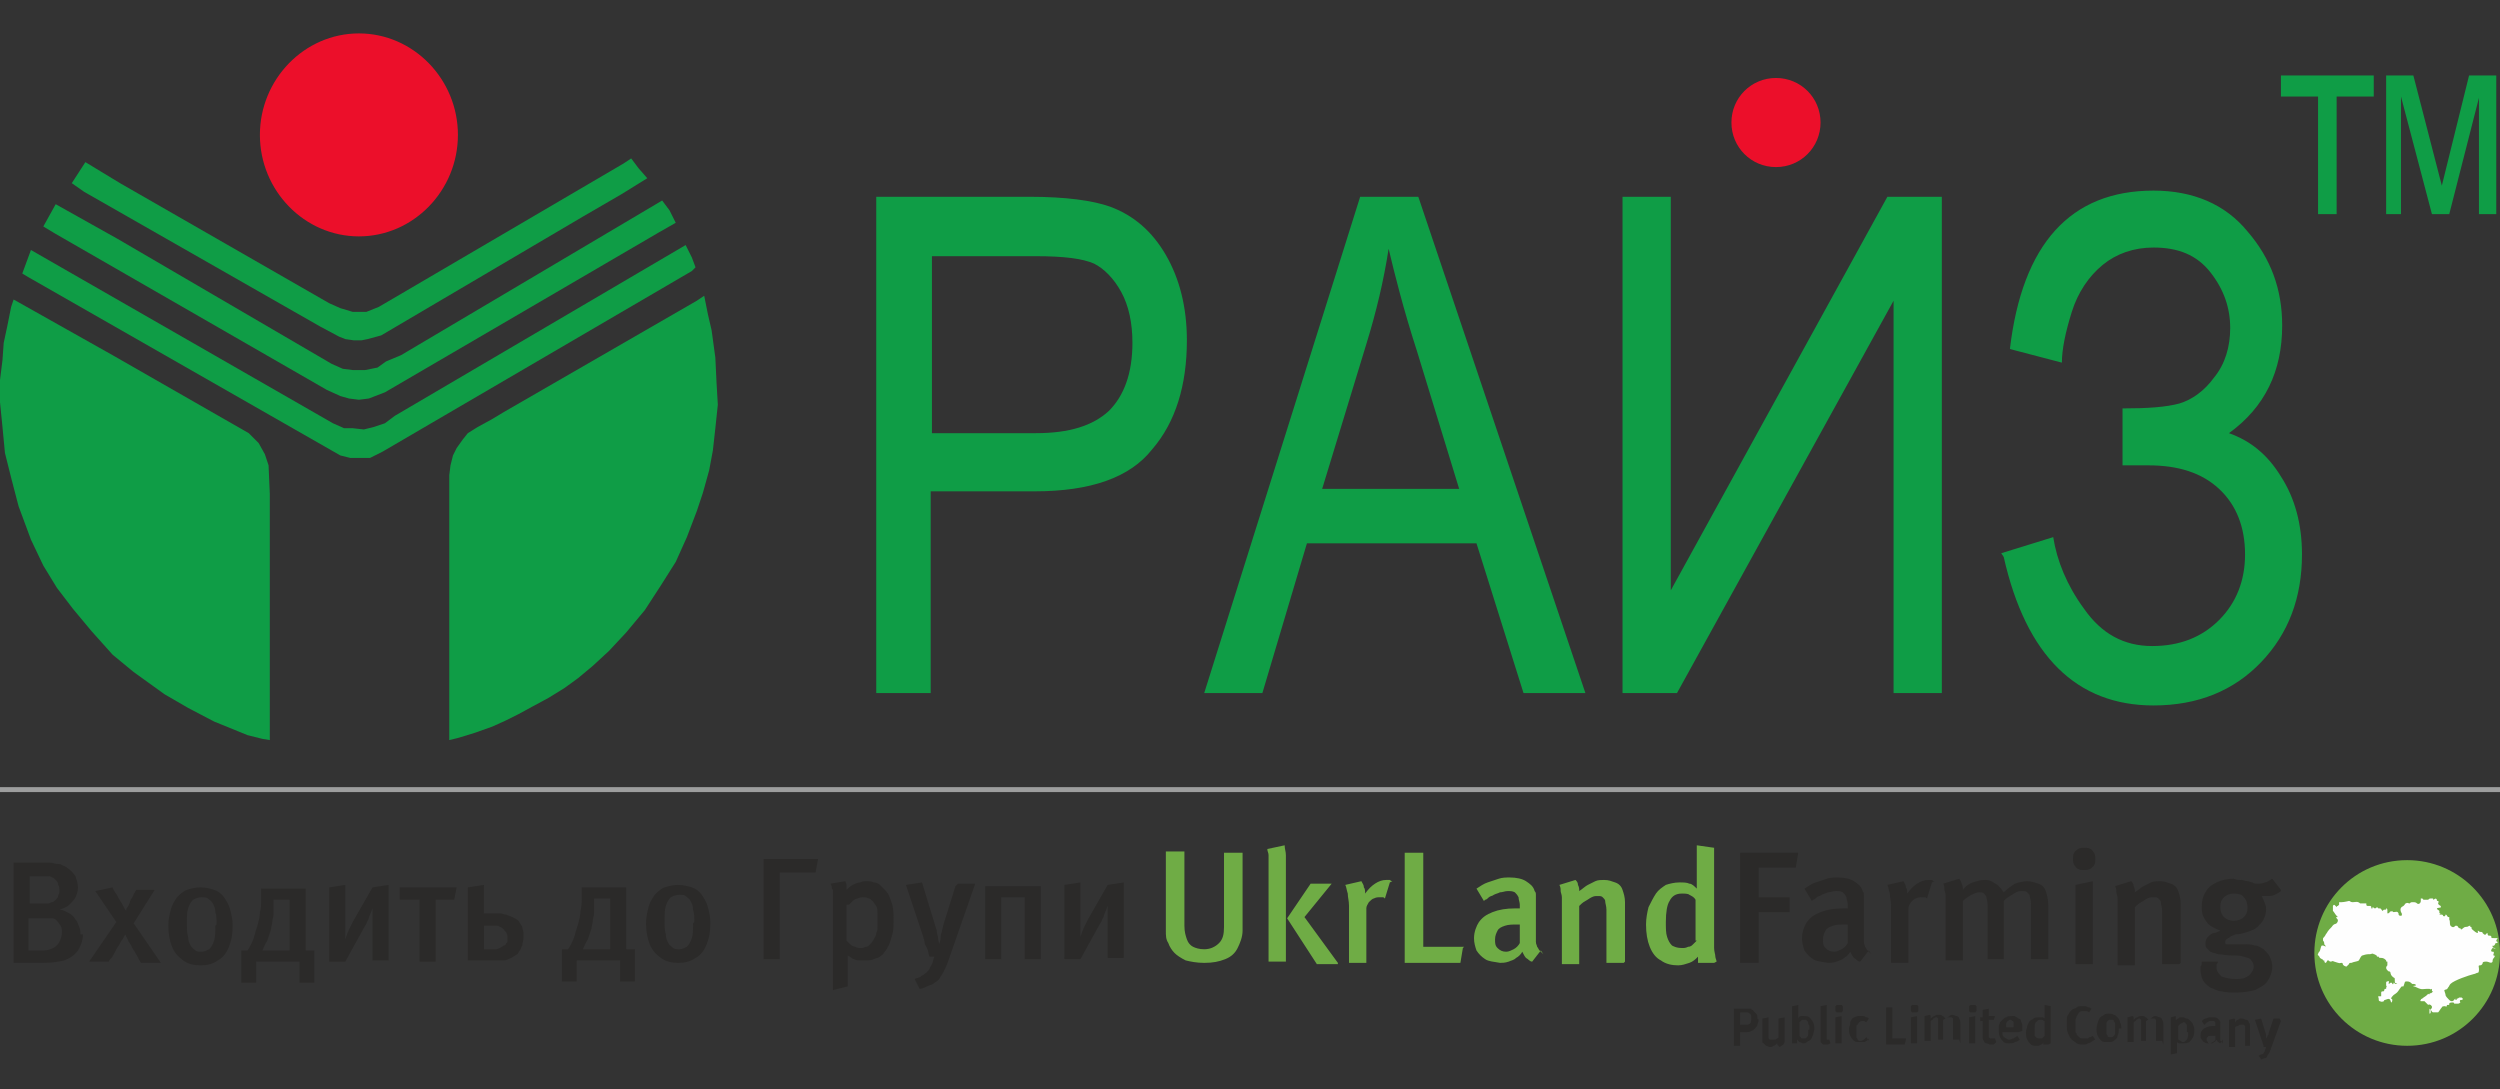 <?xml version="1.0" encoding="UTF-8"?>
<!DOCTYPE svg PUBLIC "-//W3C//DTD SVG 1.1//EN" "http://www.w3.org/Graphics/SVG/1.1/DTD/svg11.dtd">
<!-- Creator: CorelDRAW X6 -->
<svg xmlns="http://www.w3.org/2000/svg" xml:space="preserve" width="202px" height="88px" version="1.1" style="shape-rendering:geometricPrecision; text-rendering:geometricPrecision; image-rendering:optimizeQuality; fill-rule:evenodd; clip-rule:evenodd"
viewBox="0 0 2020 880"
 xmlns:xlink="http://www.w3.org/1999/xlink">
 <rect x="0" y="0" width="2020" height="880" fill="#333333" stroke="none"/>
 <defs>
  <style type="text/css">
   <![CDATA[
    .fil3 {fill:#9D9E9E}
    .fil7 {fill:#FEFEFE}
    .fil6 {fill:#6FAC45}
    .fil0 {fill:#0F9D46}
    .fil1 {fill:#EC0F2A}
    .fil5 {fill:#2B2A29;fill-rule:nonzero}
    .fil4 {fill:#6FAC45;fill-rule:nonzero}
    .fil2 {fill:#0F9D46;fill-rule:nonzero}
   ]]>
  </style>
 </defs>
 <g id="Layer_x0020_1">
  <g id="_371149696">
   <g>
    <polygon class="fil0" points="91,287 201,350 209,358 214,367 217,376 218,399 218,598 212,597 200,594 173,583 152,572 133,561 108,543 91,529 74,510 59,492 46,475 35,457 25,436 15,409 9,386 4,366 2,345 0,325 0,307 2,291 3,277 6,263 9,248 11,242 "/>
    <polygon class="fil0" points="569,239 572,254 575,267 578,289 579,310 580,327 578,346 576,364 573,380 568,398 563,413 555,434 546,454 534,473 521,493 506,511 492,526 479,538 467,548 456,556 443,564 430,571 419,577 409,582 398,587 384,592 371,596 363,598 363,384 364,376 366,368 369,362 374,355 378,350 386,345 397,339 407,333 563,243 "/>
    <polygon class="fil0" points="18,221 25,202 269,342 278,346 285,346 294,347 302,345 311,342 319,336 554,198 559,208 562,216 559,219 547,226 309,365 299,370 291,370 283,370 275,368 268,364 23,224 "/>
    <polygon class="fil0" points="35,183 45,165 95,193 268,294 277,298 285,299 295,299 305,297 312,292 324,287 530,165 535,162 541,170 546,180 532,188 311,317 298,322 290,323 282,322 275,320 264,315 45,189 "/>
    <polygon class="fil0" points="58,148 69,131 97,148 266,245 275,249 285,252 296,252 306,248 318,241 504,132 510,128 516,136 523,144 502,157 471,175 308,271 297,274 292,275 286,275 279,274 274,272 259,264 68,155 "/>
    <path class="fil1" d="M290 27c44,0 80,37 80,82 0,45 -36,82 -80,82 -44,0 -80,-37 -80,-82 0,-45 36,-82 80,-82z"/>
   </g>
   <path class="fil2" d="M708 560l0 -401 124 0c29,0 51,3 65,8 19,7 34,20 45,39 11,19 17,42 17,69 0,36 -9,66 -28,88 -18,23 -50,34 -95,34l-84 0 0 163 -44 0zm44 -210l85 0c27,0 46,-6 59,-18 12,-12 19,-30 19,-55 0,-16 -3,-30 -9,-41 -6,-11 -14,-19 -22,-23 -9,-4 -24,-6 -47,-6l-84 0 0 143zm221 210l126 -401 47 0 135 401 -50 0 -38 -121 -137 0 -36 121 -46 0zm95 -165l111 0 -34 -111c-11,-34 -18,-62 -23,-83 -4,26 -10,51 -18,77l-36 118zm243 -236l39 0 0 318 175 -318 44 0 0 401 -39 0 0 -317 -175 317 -44 0 0 -401zm306 288l42 -13c3,19 11,39 25,58 14,20 32,30 55,30 22,0 40,-7 54,-21 14,-14 21,-32 21,-53 0,-22 -7,-40 -21,-53 -14,-13 -33,-19 -57,-19l-21 0 0 -46c20,0 35,-1 46,-4 10,-3 20,-10 28,-21 9,-11 13,-25 13,-40 0,-16 -5,-31 -16,-45 -11,-14 -26,-20 -46,-20 -16,0 -30,5 -41,14 -11,9 -20,22 -25,38 -5,16 -8,30 -8,41l-42 -11c10,-85 49,-128 116,-128 32,0 58,11 76,33 19,22 28,47 28,76 0,37 -14,66 -43,87 17,6 31,17 42,35 11,17 17,38 17,63 0,35 -11,64 -33,87 -22,23 -51,35 -87,35 -62,0 -103,-40 -121,-120z"/>
   <path class="fil1" d="M1435 63c20,0 36,16 36,36 0,20 -16,36 -36,36 -20,0 -36,-16 -36,-36 0,-20 16,-36 36,-36z"/>
   <polygon class="fil3" points="0,636 2020,636 2020,640 0,640 "/>
   <g>
    <g>
     <path class="fil4" d="M1004 753l0 -64 -15 0 0 60c0,6 -1,10 -4,13 -3,3 -7,5 -12,5 -4,0 -7,-1 -9,-2 -2,-1 -4,-3 -5,-6 -1,-3 -2,-6 -2,-11l0 -60 -15 0 0 64c0,4 0,7 2,10 1,3 3,6 5,8 2,2 5,4 9,6 4,1 9,2 15,2 7,0 12,-1 17,-3 5,-2 8,-5 10,-9 2,-4 4,-9 4,-14zm35 25l0 -77c0,-3 0,-7 0,-10 0,-3 -1,-5 -1,-8l-14 3c0,2 1,3 1,5 0,2 0,3 0,5 0,2 0,4 0,6l0 75 14 0zm42 0l-27 -37 22 -27 -17 0 -19 28 24 37 17 0zm44 -66c-1,0 -2,-1 -2,-1 -1,0 -2,0 -3,0 -3,0 -6,1 -9,3 -3,2 -5,4 -8,8 0,-2 0,-4 -1,-5 0,-2 -1,-3 -2,-5l-13 3c1,2 1,4 2,7 0,3 1,6 1,10l0 46 14 0 0 -44c0,-2 1,-3 2,-5 1,-1 3,-3 4,-3 2,-1 3,-1 5,-1 1,0 1,0 2,0 1,0 1,0 2,1l4 -13zm58 53l-33 0 0 -76 -15 0 0 89 45 0 2 -12zm64 6c-1,-1 -2,-2 -3,-3 -1,-1 -1,-2 -2,-3 0,-1 -1,-2 -1,-4 0,-2 0,-3 0,-6l0 -19c0,-3 0,-6 0,-8 0,-2 0,-4 0,-5 0,-1 0,-2 -1,-3 -1,-4 -4,-6 -7,-8 -3,-2 -8,-3 -13,-3 -3,0 -6,0 -9,1 -3,1 -6,2 -9,3 -3,1 -6,3 -9,5l6 10c0,0 0,0 1,-1 1,0 2,-1 3,-2 1,-1 3,-1 4,-2 2,-1 3,-1 5,-2 2,0 4,-1 6,-1 3,0 4,0 6,1 1,1 2,2 3,4 0,2 1,4 1,6l0 3 -4 0c-7,0 -13,1 -18,3 -5,2 -8,4 -11,8 -2,3 -4,8 -4,13 0,4 1,7 2,10 2,3 4,5 7,7 3,2 7,2 12,3 2,0 4,0 7,-1 2,-1 4,-1 6,-3 2,-1 4,-3 5,-5 1,2 2,4 3,5 2,1 3,3 5,3l7 -9zm-19 -24l0 15c-1,2 -3,4 -5,5 -2,1 -4,2 -6,2 -3,0 -5,-1 -7,-3 -2,-2 -2,-4 -2,-7 0,-3 1,-5 2,-7 1,-2 3,-3 6,-4 3,-1 6,-1 11,-1 0,0 1,0 1,0 0,0 1,0 1,0 0,0 0,0 0,0zm85 30l0 -48c0,-4 -1,-7 -2,-10 -1,-3 -3,-5 -6,-6 -3,-1 -5,-2 -9,-2 -2,0 -5,0 -7,1 -2,1 -4,2 -6,3 -2,1 -4,3 -7,5 0,-2 0,-3 -1,-5 0,-2 -1,-3 -2,-4l-13 4c1,2 1,3 1,5 0,1 1,3 1,5 0,2 0,4 0,6l0 48 14 0 0 -47c1,-1 3,-3 5,-4 2,-1 3,-2 5,-3 2,-1 3,-1 5,-1 2,0 3,0 4,1 1,1 2,2 2,3 0,2 1,4 1,7l0 43 14 0zm74 0c0,-1 -1,-3 -1,-4 0,-2 -1,-4 -1,-7 0,-3 0,-7 0,-11l0 -70 -14 -2 0 24c0,2 0,4 0,5 0,2 0,3 0,4 0,1 0,2 0,2 -2,-2 -4,-4 -6,-4 -2,-1 -5,-1 -8,-1 -4,0 -8,1 -11,2 -3,2 -6,4 -8,7 -2,3 -4,7 -6,11 -1,4 -2,9 -2,14 0,7 1,13 3,18 2,5 5,9 9,11 4,3 9,4 14,4 3,0 6,-1 9,-2 3,-1 5,-3 7,-5 0,1 0,2 0,2 0,1 0,1 0,2 0,0 0,1 0,1l13 0zm-16 -17c-1,1 -2,2 -3,3 -1,1 -2,2 -4,2 -2,1 -3,1 -5,1 -4,0 -6,-1 -8,-2 -2,-2 -3,-4 -4,-7 -1,-3 -1,-7 -1,-12 0,-8 1,-14 3,-17 2,-4 5,-6 10,-6 2,0 5,0 6,1 2,1 4,2 5,4l0 33z"/>
     <path class="fil5" d="M1453 689l-47 0 0 89 15 0 0 -41 25 0 0 -12 -25 0 0 -24 30 0 2 -12zm59 82c-1,-1 -2,-2 -3,-3 -1,-1 -1,-2 -2,-3 0,-1 -1,-2 -1,-4 0,-2 0,-3 0,-6l0 -19c0,-3 0,-6 0,-8 0,-2 0,-4 0,-5 0,-1 0,-2 -1,-3 -1,-4 -4,-6 -7,-8 -3,-2 -8,-3 -13,-3 -3,0 -6,0 -9,1 -3,1 -6,2 -9,3 -3,1 -6,3 -9,5l6 10c0,0 0,0 1,-1 1,0 2,-1 3,-2 1,-1 3,-1 4,-2 2,-1 3,-1 5,-2 2,0 4,-1 6,-1 3,0 4,0 6,1 1,1 2,2 3,4 0,2 1,4 1,6l0 3 -4 0c-7,0 -13,1 -18,3 -5,2 -8,4 -11,8 -2,3 -4,8 -4,13 0,4 1,7 2,10 2,3 4,5 7,7 3,2 7,2 12,3 2,0 4,0 7,-1 2,-1 4,-1 6,-3 2,-1 4,-3 5,-5 1,2 2,4 3,5 2,1 3,3 5,3l7 -9zm-19 -24l0 15c-1,2 -3,4 -5,5 -2,1 -4,2 -6,2 -3,0 -5,-1 -7,-3 -2,-2 -2,-4 -2,-7 0,-3 1,-5 2,-7 1,-2 3,-3 6,-4 3,-1 6,-1 11,-1 0,0 1,0 1,0 0,0 1,0 1,0 0,0 0,0 0,0zm70 -35c-1,0 -2,-1 -2,-1 -1,0 -2,0 -3,0 -3,0 -6,1 -9,3 -3,2 -5,4 -8,8 0,-2 0,-4 -1,-5 0,-2 -1,-3 -2,-5l-13 3c1,2 1,4 2,7 0,3 1,6 1,10l0 46 14 0 0 -44c0,-2 1,-3 2,-5 1,-1 3,-3 4,-3 2,-1 3,-1 5,-1 1,0 1,0 2,0 1,0 1,0 2,1l4 -13zm92 66l0 -47c0,-4 -1,-8 -2,-11 -1,-3 -3,-5 -6,-6 -3,-1 -6,-2 -9,-2 -3,0 -7,1 -10,2 -3,2 -6,4 -9,7 -2,-3 -3,-4 -5,-6 -2,-1 -3,-2 -5,-3 -2,-1 -4,-1 -6,-1 -3,0 -6,1 -9,2 -3,1 -6,3 -8,6 0,-2 0,-3 -1,-5 0,-1 -1,-3 -2,-4l-13 4c1,1 1,2 1,4 0,2 1,3 1,5 0,2 0,4 0,7l0 46 14 0 0 -48c2,-2 5,-4 7,-5 2,-1 4,-2 6,-2 2,0 3,0 4,1 1,1 2,2 2,3 0,1 1,3 1,6l0 44 13 0 0 -47c1,-1 3,-3 5,-4 2,-1 3,-2 5,-3 2,-1 3,-1 5,-1 2,0 3,0 4,1 1,1 2,2 2,3 0,1 1,3 1,6l0 45 14 0zm36 0l0 -66 -14 3 0 64 14 0zm2 -84c0,-2 0,-3 -1,-5 -1,-1 -2,-3 -3,-3 -1,-1 -3,-1 -5,-1 -2,0 -3,0 -5,1 -1,1 -3,2 -3,3 -1,1 -1,3 -1,5 0,2 0,3 1,5 1,1 2,3 3,3 1,1 3,1 5,1 2,0 3,0 5,-1 1,-1 3,-2 3,-3 1,-1 1,-3 1,-5zm69 84l0 -48c0,-4 -1,-7 -2,-10 -1,-3 -3,-5 -6,-6 -3,-1 -5,-2 -9,-2 -2,0 -5,0 -7,1 -2,1 -4,2 -6,3 -2,1 -4,3 -7,5 0,-2 0,-3 -1,-5 0,-2 -1,-3 -2,-4l-13 4c1,2 1,3 1,5 0,1 1,3 1,5 0,2 0,4 0,6l0 48 14 0 0 -47c1,-1 3,-3 5,-4 2,-1 3,-2 5,-3 2,-1 3,-1 5,-1 2,0 3,0 4,1 1,1 2,2 2,3 0,2 1,4 1,7l0 43 14 0zm81 -59l-7 -9c-2,1 -4,3 -6,3 -2,1 -4,1 -6,1 -1,0 -3,0 -4,-1 -1,0 -3,-1 -4,-1 -2,0 -3,-1 -5,-1 -2,0 -4,0 -6,-1 -5,0 -10,1 -14,3 -4,2 -7,4 -9,8 -2,3 -3,7 -3,12 0,5 1,8 4,12 2,3 6,5 11,7 -2,1 -4,2 -6,2 -2,1 -3,2 -4,3 -1,1 -2,3 -2,5 0,2 0,3 1,4 1,1 2,2 3,3 2,1 4,1 6,2 3,0 6,1 11,1 4,0 7,0 10,1 3,1 5,1 6,3 1,1 2,3 2,5 0,2 -1,4 -2,5 -1,2 -3,3 -5,4 -2,1 -5,1 -8,1 -5,0 -8,-1 -11,-2 -2,-2 -4,-4 -4,-7 0,-1 0,-1 0,-2 0,-1 0,-1 1,-2 0,0 0,-1 0,-1l-13 0c0,0 0,0 0,1 0,1 0,2 -1,3 0,1 0,2 0,3 0,3 1,6 2,8 1,2 3,4 6,6 3,1 6,3 9,3 4,1 7,1 12,1 6,0 11,-1 15,-2 4,-2 8,-4 10,-7 2,-3 4,-7 4,-12 0,-3 -1,-6 -2,-8 -1,-2 -3,-4 -5,-6 -2,-1 -4,-3 -7,-3 -3,-1 -5,-1 -8,-1 -4,0 -7,0 -9,0 -2,0 -4,0 -5,0 -1,0 -2,0 -2,-1 0,0 0,-1 0,-1 0,-1 0,-1 1,-2 1,-1 2,-1 3,-2 1,-1 3,-1 4,-2 4,0 7,-1 10,-2 3,-1 6,-2 8,-4 2,-2 4,-4 5,-6 1,-2 2,-5 2,-8 0,-2 0,-3 -1,-5 0,-1 -1,-2 -1,-3 -1,-1 -1,-2 -1,-2 0,-1 -1,-1 -1,-1 0,0 1,0 2,0 1,0 2,0 3,0 2,0 4,0 6,-1 2,-1 4,-2 5,-3zm-27 14c0,4 -1,6 -3,8 -2,2 -5,3 -8,3 -3,0 -6,-1 -8,-3 -2,-2 -3,-5 -3,-8 0,-4 1,-6 3,-8 2,-2 5,-3 8,-3 4,0 7,1 8,3 2,2 3,5 3,8zm-396 90c0,-2 0,-3 -1,-4 -1,-1 -2,-2 -3,-3 0,0 -1,0 -1,-1 0,0 -1,0 -1,0 -1,0 -1,0 -2,0 -1,0 -2,0 -3,0l-8 0 0 30 5 0 0 -11 5 0c1,0 3,0 4,-1 1,0 2,-1 3,-2 1,-1 2,-2 2,-3 0,-1 1,-2 1,-4zm-5 0c0,2 0,3 -1,4 -1,1 -2,1 -4,1l-4 0 0 -10 4 0c1,0 2,0 2,0 1,0 1,1 2,1 0,0 1,1 1,2 0,1 0,1 0,2zm27 19c0,0 0,0 0,0 0,0 0,0 0,-1 0,0 0,-1 0,-1 0,-1 0,-1 0,-2l0 -16 -5 1 0 15c0,1 -1,1 -1,1 0,0 -1,1 -2,1 -1,0 -1,0 -2,0 -1,0 -1,0 -2,0 0,0 -1,-1 -1,-1 0,0 0,-1 0,-1 0,-1 0,-1 0,-2l0 -14 -5 1 0 15c0,1 0,2 0,2 0,1 0,1 0,2 0,0 0,1 1,1 1,1 1,1 2,2 1,0 2,1 3,1 1,0 2,0 3,-1 1,0 2,-1 3,-2 0,1 0,1 1,2 0,0 1,1 1,1l3 -2zm24 -10c0,-2 0,-4 -1,-6 -1,-2 -2,-3 -3,-4 -1,-1 -3,-1 -4,-1 -1,0 -2,0 -3,0 -1,0 -2,1 -2,2l0 0c0,0 0,0 0,0 0,0 0,-1 0,-2l0 -5c0,-1 0,-1 0,-2 0,0 0,-1 0,-1 0,0 0,-1 0,-1l-5 1c0,0 0,1 0,1 0,0 0,1 0,2 0,1 0,1 0,2l0 20c0,1 0,1 0,2 0,1 0,1 0,1 0,0 0,1 0,1 0,0 0,1 0,1l4 0c0,0 0,0 0,-1 0,0 0,0 0,-1 0,0 0,-1 0,-1 1,1 1,1 2,2 1,0 2,1 3,1 1,0 2,0 3,-1 1,-1 2,-1 3,-2 1,-1 1,-2 2,-4 0,-1 1,-3 1,-5zm-5 0c0,2 0,3 0,4 0,1 -1,2 -1,2 -1,1 -1,1 -2,1 -1,0 -1,0 -2,0 0,0 -1,0 -1,-1 0,0 -1,-1 -1,-1l0 -11c0,0 1,-1 1,-1 0,0 1,-1 1,-1 0,0 1,0 2,0 1,0 2,0 2,1 1,0 1,1 1,2 0,1 1,1 1,2 0,1 0,2 0,3zm18 11l-1 -3c0,0 0,0 -1,0 0,0 0,0 -1,0 0,0 0,0 0,0 0,0 0,0 0,0 0,0 0,0 0,-1 0,0 0,-1 0,-1 0,0 0,-1 0,-2l0 -18c0,-1 0,-3 0,-4 0,-1 0,-2 0,-2l-5 1c0,1 0,1 0,2 0,1 0,1 0,2 0,1 0,2 0,3l0 18c0,0 0,1 0,1 0,1 0,1 0,2 0,1 0,1 1,2 0,0 1,1 1,1 1,0 1,0 2,0 1,0 1,0 1,0 0,0 1,0 1,0zm9 0l0 -22 -5 1 0 21 5 0zm1 -28c0,-1 0,-1 0,-2 0,0 -1,-1 -1,-1 0,0 -1,0 -2,0 -1,0 -1,0 -2,0 0,0 -1,1 -1,1 0,0 0,1 0,2 0,1 0,1 0,2 0,0 1,1 1,1 0,0 1,0 2,0 1,0 1,0 2,0 0,0 1,-1 1,-1 0,0 0,-1 0,-2zm21 26l-2 -3c-1,1 -1,1 -2,2 -1,0 -1,1 -2,1 -1,0 -1,0 -2,0 0,0 -1,-1 -1,-1 0,-1 -1,-1 -1,-2 0,-1 0,-2 0,-4 0,-1 0,-3 0,-4 0,-1 0,-2 1,-2 0,-1 1,-1 1,-2 1,0 1,-1 2,-1 1,0 1,0 2,0 1,0 1,1 2,1l2 -3c-1,-1 -1,-1 -2,-1 -1,0 -1,-1 -2,-1 -1,0 -1,0 -2,0 -1,0 -2,0 -3,0 -1,0 -2,1 -3,1 -1,1 -2,1 -2,2 -1,1 -1,2 -1,3 0,1 -1,3 -1,4 0,2 0,4 1,6 1,2 2,3 3,4 1,1 3,1 5,1 1,0 2,0 3,0 1,0 2,-1 2,-1 1,0 1,-1 2,-2zm30 -2l-11 0 0 -25 -5 0 0 30 15 0 1 -4zm9 4l0 -22 -5 1 0 21 5 0zm1 -28c0,-1 0,-1 0,-2 0,0 -1,-1 -1,-1 0,0 -1,0 -2,0 -1,0 -1,0 -2,0 0,0 -1,1 -1,1 0,0 0,1 0,2 0,1 0,1 0,2 0,0 1,1 1,1 0,0 1,0 2,0 1,0 1,0 2,0 0,0 1,-1 1,-1 0,0 0,-1 0,-2zm34 28l0 -16c0,-1 0,-3 -1,-4 0,-1 -1,-2 -2,-2 -1,0 -2,-1 -3,-1 -1,0 -2,0 -3,1 -1,1 -2,1 -3,2 -1,-1 -1,-1 -2,-2 -1,0 -1,-1 -2,-1 -1,0 -1,0 -2,0 -1,0 -2,0 -3,1 -1,0 -2,1 -3,2 0,-1 0,-1 0,-2 0,0 0,-1 -1,-1l-4 1c0,0 0,1 0,1 0,1 0,1 0,2 0,1 0,1 0,2l0 15 5 0 0 -16c1,-1 2,-1 2,-2 1,0 1,-1 2,-1 1,0 1,0 1,0 0,0 1,1 1,1 0,0 0,1 0,2l0 15 4 0 0 -16c1,0 1,-1 2,-1 0,0 1,-1 2,-1 0,0 1,0 2,0 1,0 1,0 1,0 0,0 1,1 1,1 0,0 0,1 0,2l0 15 5 0zm12 0l0 -22 -5 1 0 21 5 0zm1 -28c0,-1 0,-1 0,-2 0,0 -1,-1 -1,-1 0,0 -1,0 -2,0 -1,0 -1,0 -2,0 0,0 -1,1 -1,1 0,0 0,1 0,2 0,1 0,1 0,2 0,0 1,1 1,1 0,0 1,0 2,0 1,0 1,0 2,0 0,0 1,-1 1,-1 0,0 0,-1 0,-2zm16 27l-1 -3c0,0 -1,0 -1,0 0,0 -1,0 -1,0 -1,0 -1,0 -2,0 0,0 -1,-1 -1,-1 0,-1 0,-1 0,-2l0 -12 4 0 1 -3 -5 0c0,-1 0,-1 0,-2 0,-1 0,-2 0,-2 0,-1 0,-1 0,-2l-5 1c0,1 0,2 0,3 0,1 0,2 0,3l-2 0 0 3 2 0 0 13c0,1 0,2 1,3 0,1 1,2 2,2 1,0 2,1 3,1 1,0 1,0 2,0 1,0 1,0 2,-1zm21 -9l0 -1c0,-2 0,-3 0,-4 0,-1 -1,-2 -1,-3 0,-1 -1,-2 -2,-2 -1,-1 -2,-1 -3,-2 -1,0 -2,0 -3,0 -1,0 -3,0 -4,1 -1,0 -2,1 -3,2 -1,1 -1,1 -2,2 0,1 -1,2 -1,3 0,1 0,2 0,3 0,2 0,4 1,6 1,2 2,3 3,4 1,1 3,1 5,1 1,0 3,0 4,-1 1,0 3,-1 4,-2l-2 -3c-1,1 -2,1 -3,2 -1,0 -2,1 -3,1 -1,0 -2,0 -3,-1 -1,0 -1,-1 -2,-1 0,-1 -1,-1 -1,-2 0,-1 0,-1 0,-2l0 0 13 0zm-5 -3l-8 0c0,-1 0,-2 0,-3 0,-1 1,-1 1,-2 1,0 1,-1 2,-1 1,0 1,0 2,1 1,0 1,1 1,2 0,1 0,2 0,3zm28 13c0,0 0,-1 0,-1 0,-1 0,-1 0,-2 0,-1 0,-2 0,-4l0 -23 -5 -1 0 8c0,1 0,1 0,2 0,1 0,1 0,1 0,0 0,0 0,0 -1,-1 -1,-1 -2,-1 -1,0 -2,0 -3,0 -1,0 -3,0 -4,1 -1,1 -2,1 -3,2 -1,1 -1,2 -2,4 0,1 -1,3 -1,5 0,2 0,4 1,6 1,2 2,3 3,4 1,1 3,1 5,1 1,0 2,0 3,-1 1,0 2,-1 2,-2 0,0 0,1 0,1 0,0 0,0 0,1 0,0 0,0 0,0l4 0zm-5 -6c0,0 -1,1 -1,1 0,0 -1,1 -1,1 -1,0 -1,0 -2,0 -1,0 -2,0 -3,-1 -1,-1 -1,-1 -1,-2 0,-1 0,-2 0,-4 0,-3 0,-5 1,-6 1,-1 2,-2 3,-2 1,0 2,0 2,0 1,0 1,1 2,1l0 11zm41 3l-2 -3c-1,0 -1,1 -2,1 -1,0 -1,0 -2,1 -1,0 -1,0 -2,0 -1,0 -2,0 -3,0 -1,0 -2,-1 -2,-1 -1,-1 -1,-1 -2,-2 0,-1 0,-1 -1,-2 0,-1 0,-1 0,-2 0,-1 0,-2 0,-3 0,-2 0,-3 0,-5 0,-1 1,-2 1,-3 1,-1 1,-2 2,-3 1,-1 2,-1 3,-1 1,0 2,0 3,0 1,0 2,1 2,1l2 -3c-1,0 -1,-1 -2,-1 -1,0 -2,-1 -3,-1 -1,0 -2,0 -3,0 -2,0 -3,0 -4,1 -1,1 -3,1 -4,2 -1,1 -2,2 -3,4 -1,1 -1,3 -1,4 0,1 0,3 0,5 0,2 0,4 1,6 1,2 1,3 3,5 1,1 3,2 4,3 2,1 3,1 5,1 2,0 3,0 4,-1 1,0 3,-1 4,-2zm21 -9c0,-2 0,-3 -1,-5 0,-1 -1,-3 -2,-4 -1,-1 -2,-2 -3,-2 -1,-1 -3,-1 -4,-1 -1,0 -3,0 -4,1 -1,1 -2,1 -3,2 -1,1 -1,2 -2,4 0,1 -1,3 -1,5 0,2 0,4 1,6 1,2 2,3 3,4 1,1 3,1 5,1 2,0 4,0 5,-1 1,-1 3,-2 3,-4 1,-2 1,-4 1,-6zm-5 0c0,2 0,3 0,4 0,1 -1,2 -1,2 -1,1 -1,1 -2,1 -1,0 -1,0 -2,0 -1,0 -1,-1 -1,-1 0,-1 -1,-1 -1,-2 0,-1 0,-2 0,-4 0,-2 0,-3 0,-4 0,-1 1,-2 1,-2 1,-1 1,-1 2,-1 1,0 1,0 2,0 1,0 1,1 1,1 0,1 1,1 1,2 0,1 0,2 0,4z"/>
     <path class="fil5" d="M1748 844l0 -16c0,-1 0,-3 -1,-4 0,-1 -1,-2 -2,-2 -1,0 -2,-1 -3,-1 -1,0 -2,0 -3,1 -1,1 -2,1 -3,2 -1,-1 -1,-1 -2,-2 -1,0 -1,-1 -2,-1 -1,0 -1,0 -2,0 -1,0 -2,0 -3,1 -1,0 -2,1 -3,2 0,-1 0,-1 0,-2 0,0 0,-1 -1,-1l-4 1c0,0 0,1 0,1 0,1 0,1 0,2 0,1 0,1 0,2l0 15 5 0 0 -16c1,-1 2,-1 2,-2 1,0 1,-1 2,-1 1,0 1,0 1,0 0,0 1,1 1,1 0,0 0,1 0,2l0 15 4 0 0 -16c0,0 1,-1 2,-1 0,0 1,-1 2,-1 0,0 1,0 2,0 1,0 1,0 1,0 0,0 1,1 1,1 0,0 0,1 0,2l0 15 5 0zm25 -11c0,-2 0,-3 -1,-5 0,-1 -1,-2 -2,-3 -1,-1 -2,-2 -3,-2 -1,0 -2,-1 -3,-1 -1,0 -1,0 -2,0 -1,0 -1,0 -2,1 -1,0 -1,1 -2,1 0,0 0,-1 0,-1 0,0 0,-1 0,-1 0,0 0,0 0,-1l-4 1c0,0 0,1 0,1 0,0 0,1 0,1 0,0 0,1 0,1 0,0 0,1 0,2l0 25 5 -1 0 -7c0,0 0,-1 0,-1 0,0 0,-1 0,-1 0,0 0,0 0,0 1,1 2,1 2,1 1,0 2,0 3,0 2,0 3,0 5,-1 1,-1 2,-2 3,-4 1,-2 1,-4 1,-6l0 0zm-5 1c0,3 0,4 -1,6 -1,1 -2,2 -3,2 -1,0 -1,0 -2,-1 -1,0 -1,-1 -2,-1l0 -11c1,-1 1,-1 2,-2 1,0 2,-1 2,-1 1,0 2,0 2,1 1,1 1,1 1,3 0,1 0,2 0,4l0 0zm28 9c0,0 -1,-1 -1,-1 0,0 0,-1 -1,-1 0,0 0,-1 0,-1 0,-1 0,-1 0,-2l0 -6c0,-1 0,-2 0,-3 0,-1 0,-1 0,-2 0,0 0,-1 0,-1 0,-1 -1,-2 -2,-3 -1,-1 -2,-1 -4,-1 -1,0 -2,0 -3,0 -1,0 -2,1 -3,1 -1,0 -2,1 -3,2l2 3c0,0 0,0 0,0 0,0 1,0 1,-1 0,0 1,0 1,-1 1,0 1,0 2,-1 1,0 1,0 2,0 1,0 1,0 2,0 0,0 1,1 1,1 0,1 0,1 0,2l0 1 -1 0c-2,0 -4,0 -6,1 -2,1 -3,1 -4,3 -1,1 -1,3 -1,4 0,1 0,2 1,3 1,1 1,2 2,2 1,1 2,1 4,1 1,0 1,0 2,0 1,0 1,0 2,-1 1,0 1,-1 2,-2 0,1 1,1 1,2 1,0 1,1 2,1l2 -3zm-6 -8l0 5c0,1 -1,1 -2,2 -1,0 -1,1 -2,1 -1,0 -2,0 -2,-1 -1,-1 -1,-1 -1,-2 0,-1 0,-2 1,-2 0,-1 1,-1 2,-1 1,0 2,0 4,0 0,0 0,0 0,0 0,0 0,0 0,0 0,0 0,0 0,0zm28 10l0 -16c0,-1 0,-2 -1,-3 0,-1 -1,-2 -2,-2 -1,0 -2,-1 -3,-1 -1,0 -2,0 -2,0 -1,0 -1,1 -2,1 -1,0 -1,1 -2,2 0,-1 0,-1 0,-2 0,0 0,-1 -1,-1l-4 1c0,1 0,1 0,2 0,0 0,1 0,2 0,1 0,1 0,2l0 16 5 0 0 -16c0,0 1,-1 2,-1 1,0 1,-1 2,-1 1,0 1,0 2,0 1,0 1,0 1,0 0,0 1,1 1,1 0,1 0,1 0,2l0 14 5 0zm24 -22l-5 0 -4 12c0,1 0,1 -1,2 0,1 0,1 -1,2 0,1 0,1 0,1 0,0 0,1 0,1 0,0 0,0 0,-1 0,0 0,-1 0,-1 0,0 0,-1 0,-1 0,0 0,-1 0,-1 0,0 0,-1 0,-1l-4 -13 -5 1 5 15c0,1 1,2 1,3 0,1 1,2 1,4l2 0c0,1 -1,2 -1,3 0,1 -1,1 -1,2 0,0 -1,1 -2,1 -1,0 -1,1 -2,1l2 3c1,0 2,-1 3,-1 1,0 2,-1 2,-2 1,-1 1,-2 2,-3 0,-1 1,-2 1,-3l8 -22z"/>
    </g>
    <g>
     <path class="fil6" d="M1945 695c41,0 75,33 75,75 0,41 -33,75 -75,75 -41,0 -75,-33 -75,-75 0,-41 33,-75 75,-75z"/>
     <path class="fil7" d="M1963 819c0,0 1,0 1,-1 0,-1 0,-2 0,-2 0,-1 1,-1 1,-2 0,-1 0,-1 -1,-2 -1,0 -1,-1 -2,0 0,0 0,0 -1,-1 -1,-1 -1,-1 -2,-2 -1,0 -1,0 -2,0 -1,0 -2,0 -1,-1 0,-1 1,-1 1,-1 1,-1 3,-2 4,-3 0,0 0,0 1,-1 0,0 1,1 1,0 0,0 0,0 0,0 1,-1 1,0 2,-1 0,0 1,-1 1,-1 -1,0 -1,0 -1,-1 0,0 0,-1 0,-1 -1,0 0,1 -2,0 -1,0 -1,0 -2,0 -3,0 -4,1 -8,-1 -2,-1 -3,-1 -3,-1 0,-1 2,0 2,-1 0,-1 -2,-1 -3,-1 -1,-1 -2,-2 -4,-2 -1,0 -2,0 -2,1 0,0 -1,3 -1,3 0,0 0,0 -1,0 -1,0 -1,1 -2,2 -2,3 -2,3 -5,5 -1,1 -2,2 -2,3 0,0 1,0 1,1 0,0 0,2 -1,2 -1,-4 -2,-3 -5,-2 -1,0 0,0 -1,1 -1,1 -1,0 -1,0 0,0 0,0 0,0 0,1 -2,0 -2,0 -1,0 -1,-1 -1,-2 0,-1 -1,-2 0,-2 0,0 1,0 1,0 0,0 1,0 1,0 0,0 0,0 0,-1 0,0 0,0 0,-1 0,0 0,-1 0,-1 0,-1 1,-1 2,-1 1,-1 0,-1 1,-2 1,0 1,0 1,0 0,0 0,-1 0,-1 1,-1 0,-1 0,-2 0,0 0,0 0,0l0 0c0,-1 0,-1 0,-2 0,0 0,-1 1,-1 2,-1 1,1 1,2 1,0 1,-1 2,-1 1,0 1,1 1,1 1,1 1,-1 1,-1 1,0 1,1 1,1 1,0 1,0 2,0 -1,-1 -2,0 -2,-2 0,-4 0,-2 -2,-4 -2,-2 -1,-3 -2,-4 -1,0 -1,0 -2,-1 0,0 -1,-1 -1,-2 0,-1 1,-2 1,-2 0,-1 0,-1 0,-3 -1,0 -1,0 -1,-1 -1,-1 -2,-2 -4,-2 0,0 0,0 -1,0l0 0c-1,0 -1,-1 -1,-1 0,0 -1,0 -1,0 -1,0 0,-1 -1,-1 0,0 0,0 0,0 0,0 -1,-1 -2,-1 -1,-1 -2,0 -3,0 -2,0 -3,0 -6,1 -1,0 -2,2 -3,4 -1,1 -4,1 -6,2 -1,0 -2,0 -2,1 0,0 -1,1 -2,2 -1,0 -3,-1 -3,-2 0,0 0,-1 -1,-1 -2,0 0,1 -6,-1 -2,-1 -1,0 -3,0 -1,0 -1,-1 -2,-1 -1,0 -1,2 -2,2 -1,0 -1,-2 -1,-2 0,0 -1,0 -1,0 0,0 0,-1 -1,-1 -1,-1 -1,0 -2,-2 0,-1 -2,-1 -1,-2 0,-1 1,-2 1,-2 1,-1 1,-4 2,-5 1,0 2,0 3,1 0,-1 0,-1 -1,-2 0,-1 0,-2 -1,-3 0,0 0,0 0,-1 0,-1 0,-1 1,-2 1,-1 1,-2 2,-3 1,-2 3,-4 4,-5 2,-3 3,-2 4,-3 0,0 1,-1 1,-2 0,-1 0,-1 -1,-2 -1,-1 0,-1 1,-1 0,0 -1,-1 -1,-1 -1,-1 -2,-3 -3,-4 0,-1 0,-1 0,-2 0,-1 0,-1 0,-2 1,-2 2,0 3,1 0,0 0,-1 1,-1 0,0 1,-1 1,-1 0,-1 0,-1 0,-2 0,0 1,0 2,0 2,0 6,-1 6,-1 1,0 1,1 3,1 2,0 4,-1 6,1 1,0 0,0 1,0 1,0 1,0 1,0 1,0 3,0 3,0 0,0 0,0 0,0 0,0 0,0 0,0 0,0 0,0 0,0 0,0 0,1 0,1 0,0 0,1 1,1 1,0 1,0 2,0 0,0 1,0 1,1 0,0 0,0 0,1 0,0 1,0 1,0 0,-1 0,-1 0,-1 1,0 1,1 2,1 1,0 1,-1 2,-1 0,0 0,1 1,1 0,0 1,0 1,0 1,0 1,1 2,2 1,0 0,-1 2,-1 1,0 1,0 1,0 0,0 0,-1 0,-1 1,0 1,1 1,2 0,0 0,1 0,1 0,0 0,1 0,1 1,0 1,0 2,-1 0,-1 1,0 2,-1 0,0 0,1 1,1 2,0 3,-1 4,1 0,1 0,2 2,2 1,0 1,-2 0,-3 -1,-3 0,-4 2,-5 0,0 1,-1 1,-1 0,0 0,-1 1,-1 1,-1 2,0 3,0 1,-1 1,-1 3,-1 1,0 2,0 3,1 1,1 3,0 3,-2 0,-1 0,-1 0,-2 1,0 2,0 2,1 1,0 3,0 4,0 1,-1 1,-1 3,-1 1,0 1,0 1,1 1,0 2,-2 3,0 0,1 0,1 1,1 1,1 0,1 0,2 0,1 2,2 2,2 1,2 -1,1 -3,2 0,1 1,1 2,2 0,1 0,1 0,1 0,1 0,1 1,1 0,0 -1,1 -1,1 0,0 1,0 1,0 1,0 2,0 2,1 1,1 2,0 2,-1 1,0 1,1 2,2 0,0 1,0 1,0 0,0 0,1 0,1 0,0 0,1 0,1 1,2 0,3 1,5 2,2 3,1 4,0 1,0 2,0 2,1 0,0 1,1 1,1 0,0 1,0 1,0 0,0 0,1 1,1 0,0 2,-2 3,-2 3,0 2,-1 4,-1l0 1c1,0 1,0 1,1 0,1 2,2 3,3 3,2 2,0 2,-1 0,0 0,0 0,0 1,0 1,1 2,1 1,0 2,0 2,1 3,3 2,0 4,0 0,1 0,2 1,2 1,0 2,0 2,1 0,1 0,1 2,1 1,0 2,0 3,0 0,1 -1,1 -1,2 0,1 1,1 1,1 0,1 0,1 -1,1 0,0 -1,0 -1,1 -1,2 -2,1 -2,1 0,0 0,1 0,1 0,1 2,1 2,1 1,1 -1,0 -2,0 -1,1 -2,3 0,3 1,0 1,0 1,1 0,1 -1,2 0,2 1,0 1,1 0,2 -1,1 -1,2 -1,3 -1,2 -3,0 -5,0 -1,0 -3,0 -3,1 0,1 -1,2 -2,2 -2,0 -1,1 -1,3 0,1 0,3 -1,3 -1,0 -2,1 -3,1 -4,1 -16,5 -19,8 -1,1 -1,2 -2,3 -1,2 -1,1 -3,2 0,1 1,3 1,4 0,1 2,3 3,4 0,0 1,1 2,1 2,0 2,-2 3,-2 0,1 0,1 0,1 1,0 1,0 1,-1 0,0 1,0 2,-1 1,0 1,0 2,0 0,0 1,1 1,1 0,1 -1,1 -2,1 -1,1 0,2 0,2 0,0 -1,1 -2,1 -1,0 -2,0 -3,0 0,0 0,-1 -1,-1 -1,0 -3,0 -3,1 0,1 0,1 -1,1 -1,0 -1,0 -1,1 -1,1 -1,0 -1,0 -1,0 -3,0 -3,1 -1,1 -2,3 -3,4 0,0 0,0 -1,0 -1,0 -3,0 -3,0 -1,0 -1,-1 -2,-2 0,0 0,0 -1,-1z"/>
    </g>
   </g>
   <path class="fil2" d="M1873 173l0 -95 -30 0 0 -17 75 0 0 17 -30 0 0 95 -15 0zm55 0l0 -112 22 0 23 89 22 -89 22 0 0 112 -14 0 0 -94 -24 94 -14 0 -25 -95 0 95 -14 0z"/>
   <path class="fil5" d="M65 755c0,-2 0,-4 -1,-6 -1,-2 -1,-4 -3,-6 -1,-2 -3,-4 -5,-5 -2,-1 -5,-3 -8,-3 3,-1 6,-2 8,-4 2,-2 4,-4 5,-6 1,-2 2,-5 2,-8 0,-3 -1,-6 -2,-9 -2,-3 -4,-5 -7,-7 -1,-1 -2,-1 -4,-2 -1,-1 -3,-1 -4,-1 -2,0 -3,-1 -6,-1 -2,0 -5,0 -8,0l-21 0 0 81 24 0c7,0 13,-1 17,-2 5,-2 8,-4 11,-8 2,-3 4,-8 4,-13zm-15 -1c0,2 -1,5 -2,7 -1,2 -3,4 -5,5 -2,1 -5,2 -8,2l-12 0 0 -26 12 0c1,0 2,0 3,0 1,0 2,0 2,0 1,0 1,0 2,0 2,0 3,1 4,2 1,1 2,3 3,4 1,2 1,3 1,5zm-2 -35c0,1 0,2 0,2 0,1 -1,2 -1,3 0,1 -1,2 -2,3 -1,1 -2,2 -3,2 -1,0 -2,1 -3,1 -1,0 -3,0 -4,0l-11 0 0 -22 10 0c2,0 3,0 5,0 1,0 2,0 3,1 1,0 2,1 3,2 1,1 2,2 2,4 1,1 1,3 1,4zm82 59l-22 -32 17 -27 -15 0c0,1 -1,1 -1,2 -1,1 -1,2 -2,4 -1,1 -2,3 -2,4 -1,2 -1,3 -2,4 -1,1 -1,2 -1,3 -1,-1 -2,-3 -3,-5 -1,-2 -2,-3 -3,-5 -1,-2 -2,-4 -3,-5 -1,-2 -2,-3 -2,-4l-14 3 17 25 -22 32 16 0c0,-1 1,-2 2,-3 1,-1 2,-3 3,-5 1,-2 2,-4 3,-5 1,-2 2,-4 3,-5 1,-2 2,-3 2,-4 0,0 1,1 1,2 1,1 1,2 2,4 1,1 2,3 3,5 1,2 2,3 3,5 1,2 2,3 2,4 1,1 1,2 2,3l16 0zm58 -30c0,-5 -1,-9 -2,-13 -1,-4 -3,-7 -5,-10 -2,-3 -5,-5 -8,-6 -3,-1 -7,-2 -11,-2 -4,0 -8,1 -11,2 -3,1 -6,4 -8,6 -2,3 -4,6 -5,10 -1,4 -2,8 -2,13 0,6 1,12 3,17 2,5 5,8 9,11 4,3 9,4 14,4 5,0 10,-1 14,-4 4,-2 7,-6 9,-11 2,-5 3,-10 3,-17zm-14 0c0,5 0,9 -1,12 -1,3 -2,5 -4,7 -2,1 -4,2 -6,2 -2,0 -4,0 -5,-1 -1,-1 -3,-2 -4,-4 -1,-2 -2,-4 -2,-7 -1,-3 -1,-7 -1,-11 0,-5 0,-9 1,-12 1,-3 2,-5 4,-7 2,-1 4,-2 7,-2 2,0 4,0 5,1 1,1 3,2 4,4 1,2 2,4 2,7 1,3 1,6 1,10zm80 20l-7 0 0 -50 -36 0 0 9c0,3 0,7 -1,10 0,4 -1,7 -2,11 -1,3 -2,6 -3,10 -1,3 -3,7 -5,10l-5 0 0 26 12 0 0 -17 35 0 0 17 12 0 0 -26zm-20 -41l0 41 -22 0c1,-2 2,-5 4,-8 1,-3 2,-6 3,-9 0,-2 1,-4 1,-6 0,-2 1,-4 1,-6 0,-2 0,-4 0,-6l0 -6 13 0zm32 50l13 0 16 -29c1,-1 1,-2 2,-4 1,-1 1,-3 2,-5 1,-2 1,-3 2,-5l0 0c0,2 0,4 0,5 0,2 0,3 0,5 0,2 0,3 0,5l0 27 13 0 0 -61 -13 2 -16 28c-1,2 -2,4 -3,6 -1,2 -2,5 -3,8l0 0c0,-1 0,-3 0,-4 0,-2 0,-3 0,-5 0,-2 0,-3 0,-4l0 -31 -13 2 0 58zm86 -50l15 0 2 -10 -46 0 0 10 16 0 0 50 13 0 0 -50zm26 -9l0 58 22 0c2,0 5,0 7,0 2,0 4,-1 6,-2 2,-1 3,-2 5,-3 1,-1 1,-2 2,-3 1,-1 1,-3 2,-4 0,-2 1,-4 1,-6 0,-1 0,-3 0,-4 0,-2 -1,-3 -1,-5 -1,-2 -2,-3 -3,-5 -1,-1 -3,-2 -5,-3 -2,-1 -3,-1 -5,-2 -2,0 -3,-1 -5,-1 -2,0 -3,0 -4,0l-9 0 0 -23 -13 2zm13 30l7 0c1,0 2,0 3,0 1,0 2,0 3,1 1,0 2,1 3,2 1,1 1,2 2,2 0,1 1,2 1,3 0,1 0,2 0,2 0,1 0,1 0,2 0,1 0,2 -1,2 0,1 -1,2 -2,2 -1,1 -2,1 -3,2 -1,0 -2,1 -3,1 -1,0 -2,0 -3,0l-7 0 0 -19zm122 19l-7 0 0 -50 -36 0 0 9c0,3 0,7 -1,10 0,4 -1,7 -2,11 -1,3 -2,6 -3,10 -1,3 -3,7 -5,10l-5 0 0 26 12 0 0 -17 35 0 0 17 12 0 0 -26zm-20 -41l0 41 -22 0c1,-2 2,-5 4,-8 1,-3 2,-6 3,-9 0,-2 1,-4 1,-6 0,-2 1,-4 1,-6 0,-2 0,-4 0,-6l0 -6 13 0zm81 20c0,-5 -1,-9 -2,-13 -1,-4 -3,-7 -5,-10 -2,-3 -5,-5 -8,-6 -3,-1 -7,-2 -11,-2 -4,0 -8,1 -11,2 -3,1 -6,4 -8,6 -2,3 -4,6 -5,10 -1,4 -2,8 -2,13 0,6 1,12 3,17 2,5 5,8 9,11 4,3 9,4 14,4 5,0 10,-1 14,-4 4,-2 7,-6 9,-11 2,-5 3,-10 3,-17zm-14 0c0,5 0,9 -1,12 -1,3 -2,5 -4,7 -2,1 -4,2 -6,2 -2,0 -4,0 -5,-1 -1,-1 -3,-2 -4,-4 -1,-2 -2,-4 -2,-7 -1,-3 -1,-7 -1,-11 0,-5 0,-9 1,-12 1,-3 2,-5 4,-7 2,-1 4,-2 7,-2 2,0 4,0 5,1 1,1 3,2 4,4 1,2 2,4 2,7 1,3 1,6 1,10zm101 -52l-44 0 0 81 13 0 0 -70 29 0 2 -11zm11 22c0,1 0,2 1,3 0,1 0,3 0,5 0,2 0,4 0,7l0 69 12 -3 0 -17c0,-1 0,-2 0,-4 0,-1 0,-3 0,-4 2,1 4,3 5,3 2,1 3,1 5,1 1,0 3,0 4,0 3,0 5,0 7,-1 2,-1 4,-1 5,-2 1,-1 3,-2 3,-3 2,-2 3,-4 4,-6 1,-2 2,-5 3,-9 1,-3 1,-7 1,-12 0,-4 0,-8 -1,-12 -1,-3 -2,-6 -3,-8 -1,-2 -3,-4 -4,-5 -1,-1 -2,-2 -3,-3 -1,-1 -3,-2 -5,-2 -2,-1 -4,-1 -6,-1 -2,0 -3,0 -5,1 -2,0 -4,1 -6,2 -2,1 -3,2 -5,4 0,-1 0,-2 0,-3 0,-1 0,-2 -1,-4l-12 2zm14 15c1,-1 2,-2 3,-3 1,-1 3,-2 4,-2 2,-1 3,-1 5,-1 1,0 2,0 4,1 1,0 2,1 3,2 1,1 2,3 3,4 1,2 1,4 1,6 0,2 0,5 0,7 0,1 0,3 0,4 0,2 0,3 -1,5 0,2 -1,3 -2,5 -1,2 -2,3 -3,4 -1,1 -2,2 -3,2 -1,0 -2,1 -4,1 -2,0 -3,0 -5,-1 -1,0 -3,-1 -4,-2 -1,-1 -2,-2 -3,-3l0 -29zm86 -15l-10 32c0,2 -1,3 -1,5 -1,2 -1,4 -1,5 0,2 -1,4 -1,5l0 0c0,-1 -1,-3 -1,-5 0,-2 -1,-3 -1,-5 0,-2 -1,-3 -1,-4l-11 -36 -13 2 14 42c0,1 1,3 1,4 0,2 1,3 2,5 1,2 1,4 2,7l4 0c-1,2 -1,4 -2,6 -1,2 -2,3 -2,4 -1,1 -1,2 -2,2 0,1 -1,1 -2,2 -1,1 -2,1 -3,2 -1,1 -3,1 -5,2l4 8c2,0 4,-1 6,-2 2,-1 3,-1 5,-2 1,-1 3,-2 4,-3 1,-1 1,-1 2,-3 1,-1 2,-3 3,-5 1,-2 2,-4 3,-7l22 -63 -14 0zm37 59l0 -50 19 0 0 50 13 0 0 -59 -45 0 0 59 13 0zm51 0l13 0 16 -29c1,-1 1,-2 2,-4 1,-1 1,-3 2,-5 1,-2 1,-3 2,-5l0 0c0,2 0,4 0,5 0,2 0,3 0,5 0,2 0,3 0,5l0 27 13 0 0 -61 -13 2 -16 28c-1,2 -2,4 -3,6 -1,2 -2,5 -3,8l0 0c0,-1 0,-3 0,-4 0,-2 0,-3 0,-5 0,-2 0,-3 0,-4l0 -31 -13 2 0 58z"/>
  </g>
 </g>
</svg>
